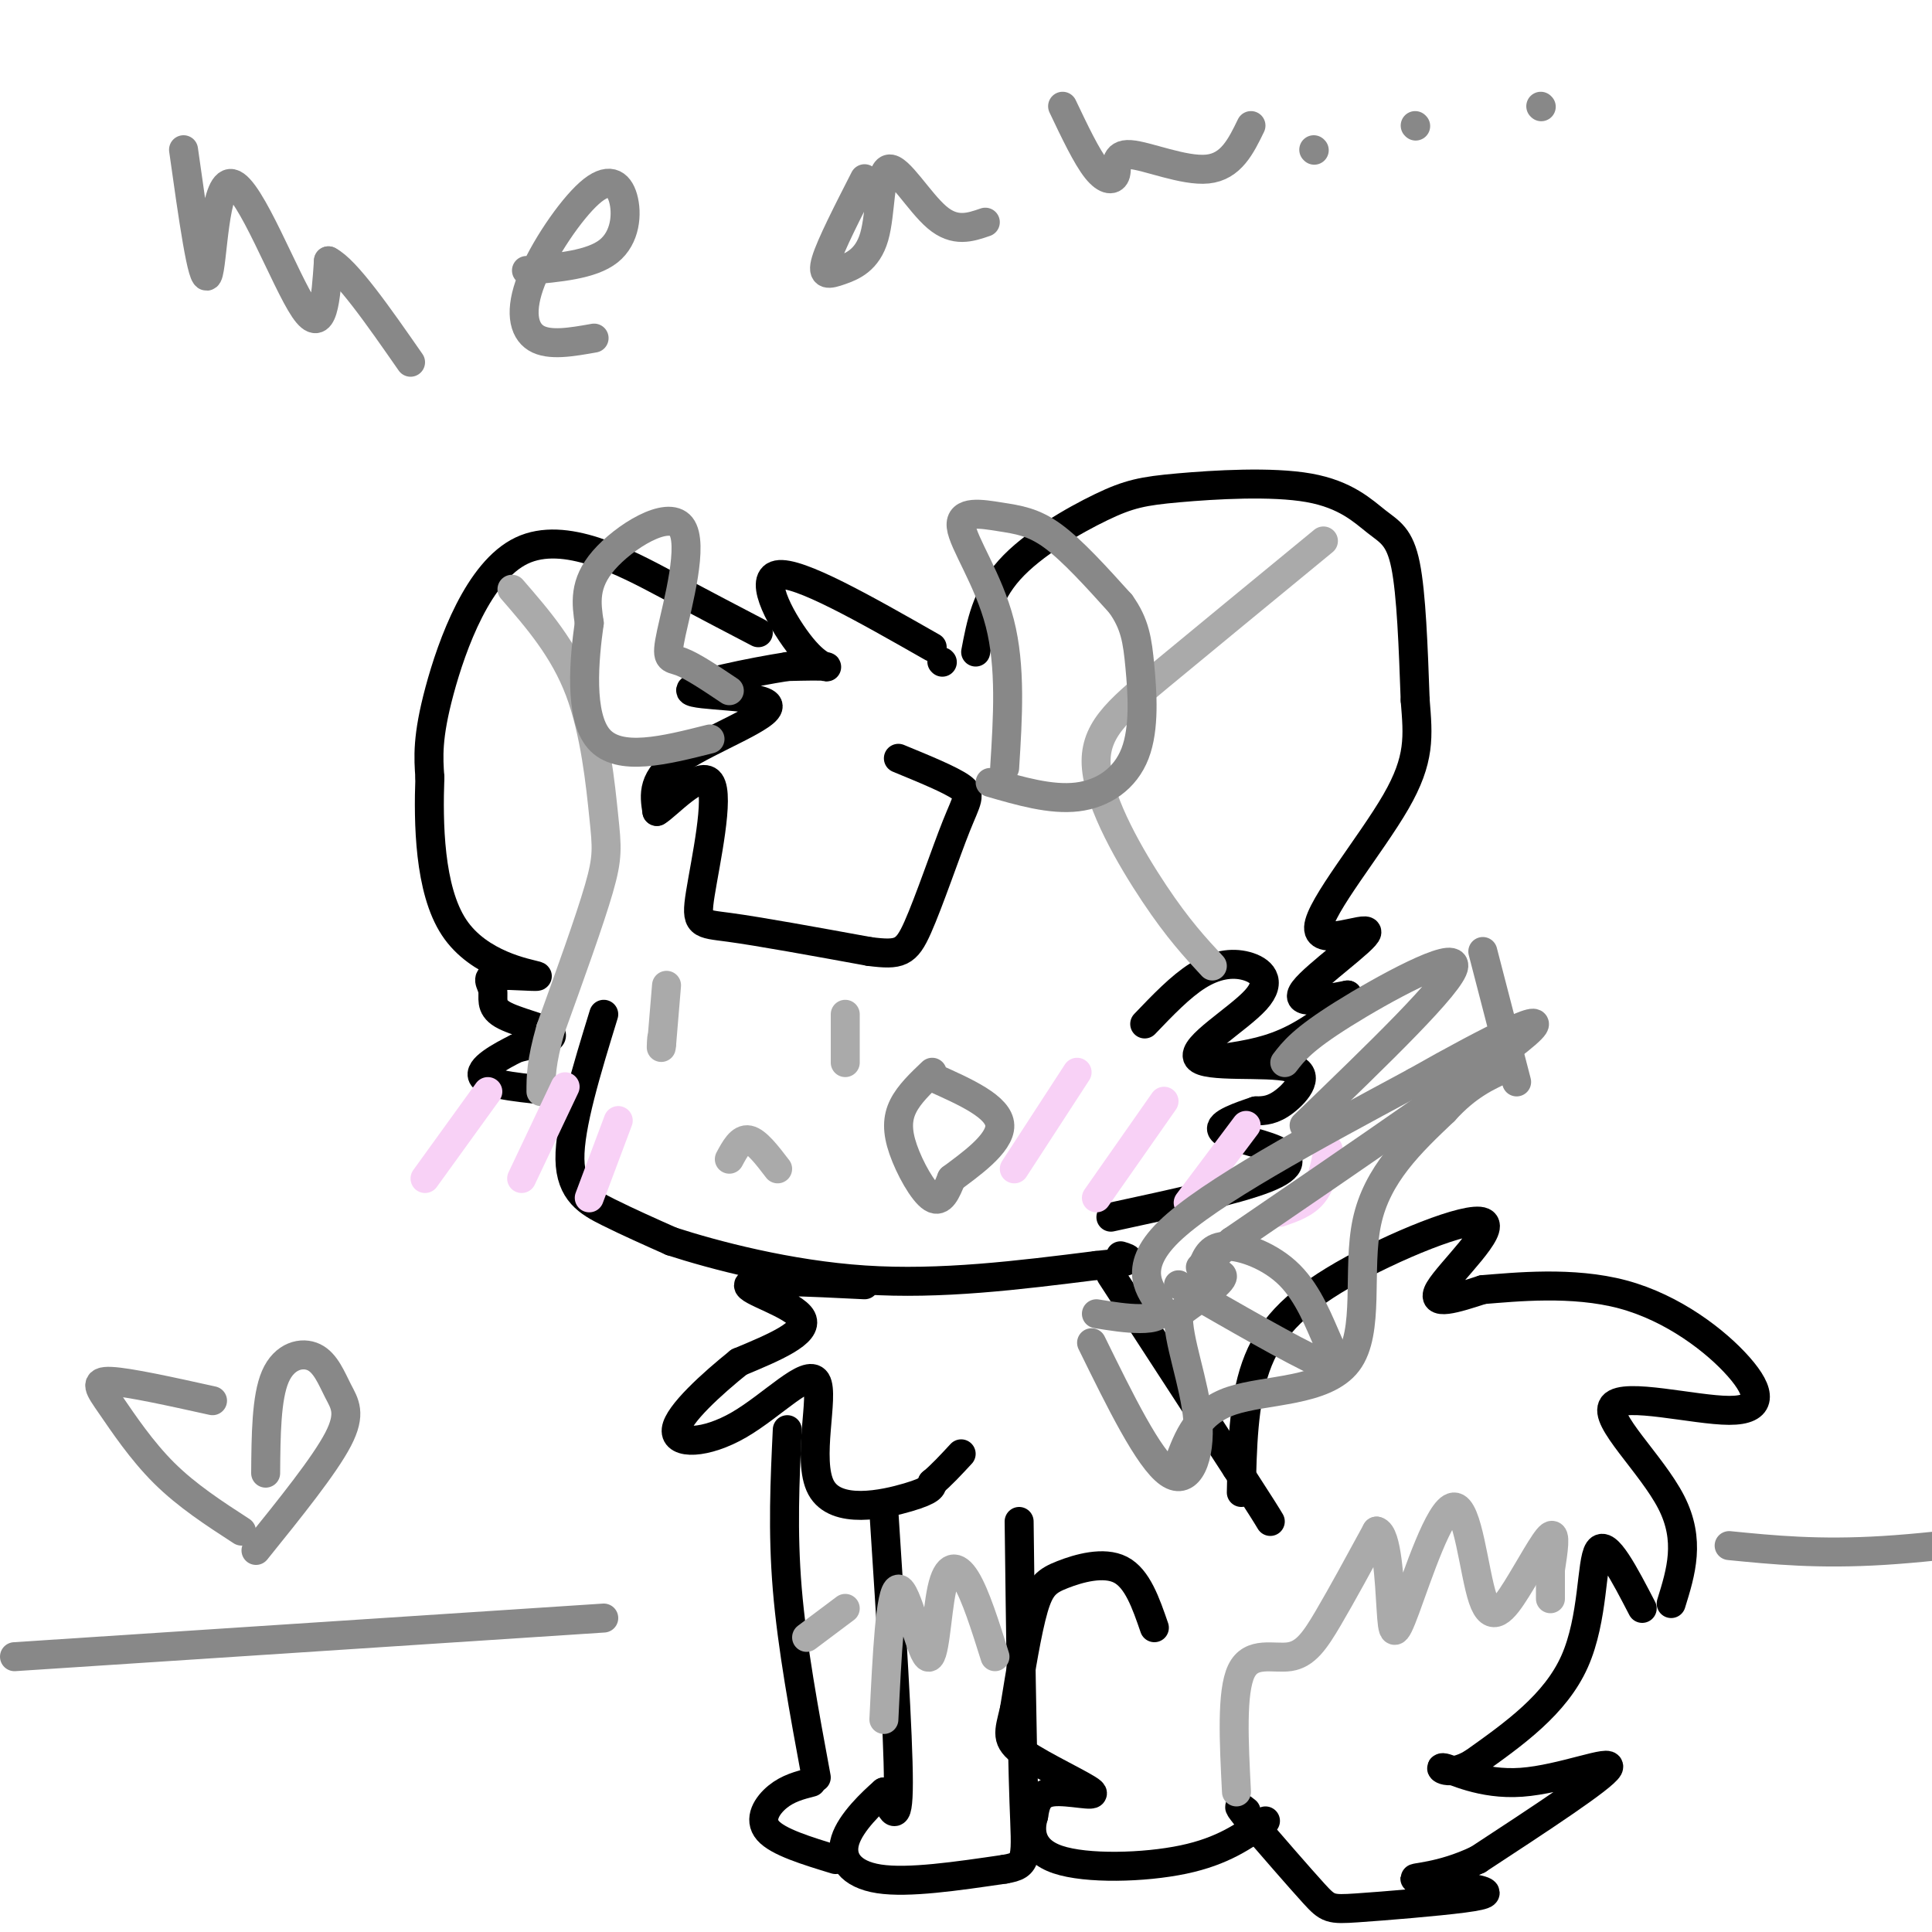 <svg viewBox='0 0 400 400' version='1.1' xmlns='http://www.w3.org/2000/svg' xmlns:xlink='http://www.w3.org/1999/xlink'><g fill='none' stroke='#000000' stroke-width='6' stroke-linecap='round' stroke-linejoin='round'><path d='M193,134c-13.893,-7.917 -27.786,-15.833 -32,-15c-4.214,0.833 1.250,10.417 5,15c3.750,4.583 5.786,4.167 5,4c-0.786,-0.167 -4.393,-0.083 -8,0'/><path d='M163,138c-7.008,1.091 -20.528,3.818 -20,5c0.528,1.182 15.104,0.818 16,3c0.896,2.182 -11.887,6.909 -18,11c-6.113,4.091 -5.557,7.545 -5,11'/><path d='M136,168c1.842,-0.955 8.947,-8.844 11,-6c2.053,2.844 -0.947,16.419 -2,23c-1.053,6.581 -0.158,6.166 6,7c6.158,0.834 17.579,2.917 29,5'/><path d='M180,197c6.324,0.805 7.633,0.319 10,-5c2.367,-5.319 5.791,-15.470 8,-21c2.209,-5.530 3.203,-6.437 1,-8c-2.203,-1.563 -7.601,-3.781 -13,-6'/><path d='M195,137c0.000,0.000 0.100,0.100 0.1,0.1'/><path d='M125,210c-3.556,11.578 -7.111,23.156 -7,30c0.111,6.844 3.889,8.956 8,11c4.111,2.044 8.556,4.022 13,6'/><path d='M139,257c8.778,2.844 24.222,6.956 40,8c15.778,1.044 31.889,-0.978 48,-3'/><path d='M227,262c8.833,-0.833 6.917,-1.417 5,-2'/><path d='M237,212c3.716,-3.885 7.432,-7.769 11,-10c3.568,-2.231 6.987,-2.808 10,-2c3.013,0.808 5.619,3.001 2,7c-3.619,3.999 -13.465,9.804 -12,12c1.465,2.196 14.241,0.784 19,2c4.759,1.216 1.503,5.062 -1,7c-2.503,1.938 -4.251,1.969 -6,2'/><path d='M260,230c-3.110,1.043 -7.885,2.651 -7,4c0.885,1.349 7.431,2.440 11,4c3.569,1.560 4.163,3.589 -2,6c-6.163,2.411 -19.081,5.206 -32,8'/><path d='M202,135c1.100,-5.821 2.200,-11.642 7,-17c4.800,-5.358 13.299,-10.254 19,-13c5.701,-2.746 8.602,-3.344 16,-4c7.398,-0.656 19.292,-1.372 27,0c7.708,1.372 11.229,4.831 14,7c2.771,2.169 4.792,3.048 6,9c1.208,5.952 1.604,16.976 2,28'/><path d='M293,145c0.600,7.476 1.100,12.166 -4,21c-5.100,8.834 -15.800,21.811 -16,26c-0.200,4.189 10.100,-0.411 10,1c-0.100,1.411 -10.600,8.832 -13,12c-2.400,3.168 3.300,2.084 9,1'/><path d='M279,206c-0.422,1.978 -5.978,6.422 -11,9c-5.022,2.578 -9.511,3.289 -14,4'/><path d='M157,131c-5.131,-2.679 -10.262,-5.357 -19,-10c-8.738,-4.643 -21.083,-11.250 -30,-7c-8.917,4.250 -14.405,19.357 -17,29c-2.595,9.643 -2.298,13.821 -2,18'/><path d='M89,161c-0.336,9.191 -0.174,23.168 5,31c5.174,7.832 15.362,9.519 17,10c1.638,0.481 -5.274,-0.244 -8,0c-2.726,0.244 -1.267,1.457 -1,3c0.267,1.543 -0.659,3.415 2,5c2.659,1.585 8.903,2.881 10,4c1.097,1.119 -2.951,2.059 -7,3'/><path d='M107,217c-3.356,1.667 -8.244,4.333 -7,6c1.244,1.667 8.622,2.333 16,3'/><path d='M179,266c-11.644,-0.578 -23.289,-1.156 -24,0c-0.711,1.156 9.511,4.044 11,7c1.489,2.956 -5.756,5.978 -13,9'/><path d='M153,282c-5.469,4.385 -12.642,10.847 -13,14c-0.358,3.153 6.100,2.997 13,-1c6.900,-3.997 14.241,-11.834 16,-9c1.759,2.834 -2.065,16.340 1,22c3.065,5.660 13.019,3.474 18,2c4.981,-1.474 4.991,-2.237 5,-3'/><path d='M193,307c1.833,-1.500 3.917,-3.750 6,-6'/><path d='M163,296c-0.500,10.500 -1.000,21.000 0,33c1.000,12.000 3.500,25.500 6,39'/><path d='M183,313c1.500,23.167 3.000,46.333 3,56c0.000,9.667 -1.500,5.833 -3,2'/><path d='M183,371c-2.381,2.071 -6.833,6.250 -8,10c-1.167,3.750 0.952,7.071 7,8c6.048,0.929 16.024,-0.536 26,-2'/><path d='M208,387c4.978,-0.844 4.422,-1.956 4,-14c-0.422,-12.044 -0.711,-35.022 -1,-58'/><path d='M168,369c-2.422,0.622 -4.844,1.244 -7,3c-2.156,1.756 -4.044,4.644 -2,7c2.044,2.356 8.022,4.178 14,6'/><path d='M239,337c-1.756,-5.101 -3.512,-10.202 -7,-12c-3.488,-1.798 -8.708,-0.292 -12,1c-3.292,1.292 -4.655,2.369 -6,7c-1.345,4.631 -2.673,12.815 -4,21'/><path d='M210,354c-1.129,4.786 -1.952,6.252 2,9c3.952,2.748 12.679,6.778 14,8c1.321,1.222 -4.766,-0.365 -8,0c-3.234,0.365 -3.617,2.683 -4,5'/><path d='M214,376c-0.833,2.714 -0.917,7.000 5,9c5.917,2.000 17.833,1.714 26,0c8.167,-1.714 12.583,-4.857 17,-8'/><path d='M230,264c0.000,0.000 26.000,40.000 26,40'/><path d='M256,304c5.500,8.500 6.250,9.750 7,11'/><path d='M257,309c0.195,-9.282 0.389,-18.565 3,-26c2.611,-7.435 7.638,-13.024 18,-19c10.362,-5.976 26.059,-12.340 29,-11c2.941,1.340 -6.874,10.383 -9,14c-2.126,3.617 3.437,1.809 9,0'/><path d='M307,267c6.590,-0.515 18.564,-1.803 29,1c10.436,2.803 19.332,9.696 24,15c4.668,5.304 5.107,9.020 -2,9c-7.107,-0.020 -21.760,-3.775 -24,-1c-2.240,2.775 7.931,12.078 12,20c4.069,7.922 2.034,14.461 0,21'/><path d='M340,333c-3.711,-7.156 -7.422,-14.311 -9,-12c-1.578,2.311 -1.022,14.089 -5,23c-3.978,8.911 -12.489,14.956 -21,21'/><path d='M305,365c-5.204,3.185 -7.715,0.648 -6,1c1.715,0.352 7.654,3.595 16,3c8.346,-0.595 19.099,-5.027 18,-3c-1.099,2.027 -14.049,10.514 -27,19'/><path d='M306,385c-7.794,3.748 -13.777,3.618 -13,4c0.777,0.382 8.316,1.276 12,2c3.684,0.724 3.513,1.276 -2,2c-5.513,0.724 -16.369,1.618 -22,2c-5.631,0.382 -6.037,0.252 -9,-3c-2.963,-3.252 -8.481,-9.626 -14,-16'/><path d='M258,376c-2.333,-2.833 -1.167,-1.917 0,-1'/></g>
<g fill='none' stroke='#AAAAAA' stroke-width='6' stroke-linecap='round' stroke-linejoin='round'><path d='M106,122c5.381,6.208 10.762,12.417 14,21c3.238,8.583 4.333,19.542 5,26c0.667,6.458 0.905,8.417 -1,15c-1.905,6.583 -5.952,17.792 -10,29'/><path d='M114,213c-2.000,7.000 -2.000,10.000 -2,13'/><path d='M274,112c-12.613,10.369 -25.226,20.738 -34,28c-8.774,7.262 -13.708,11.417 -13,19c0.708,7.583 7.060,18.595 12,26c4.940,7.405 8.470,11.202 12,15'/><path d='M151,240c1.167,-2.167 2.333,-4.333 4,-4c1.667,0.333 3.833,3.167 6,6'/><path d='M175,210c0.000,5.000 0.000,10.000 0,10c0.000,0.000 0.000,-5.000 0,-10'/><path d='M138,204c0.000,0.000 -1.000,12.000 -1,12'/><path d='M137,216c-0.167,1.833 -0.083,0.417 0,-1'/><path d='M256,371c-0.530,-10.357 -1.060,-20.714 1,-25c2.060,-4.286 6.708,-2.500 10,-3c3.292,-0.500 5.226,-3.286 8,-8c2.774,-4.714 6.387,-11.357 10,-18'/><path d='M285,317c2.187,0.417 2.654,10.458 3,16c0.346,5.542 0.570,6.585 3,0c2.430,-6.585 7.065,-20.798 10,-21c2.935,-0.202 4.168,13.606 6,19c1.832,5.394 4.262,2.375 7,-2c2.738,-4.375 5.782,-10.107 7,-11c1.218,-0.893 0.609,3.054 0,7'/><path d='M321,325c0.000,2.167 0.000,4.083 0,6'/><path d='M183,356c0.649,-13.380 1.298,-26.759 3,-27c1.702,-0.241 4.456,12.657 6,14c1.544,1.343 1.877,-8.869 3,-14c1.123,-5.131 3.035,-5.180 5,-2c1.965,3.180 3.982,9.590 6,16'/><path d='M167,339c0.000,0.000 8.000,-6.000 8,-6'/></g>
<g fill='none' stroke='#F8D1F6' stroke-width='6' stroke-linecap='round' stroke-linejoin='round'><path d='M223,222c0.000,0.000 -13.000,20.000 -13,20'/><path d='M241,228c0.000,0.000 -14.000,20.000 -14,20'/><path d='M258,233c0.000,0.000 -12.000,16.000 -12,16'/><path d='M275,238c-0.667,3.417 -1.333,6.833 -3,9c-1.667,2.167 -4.333,3.083 -7,4'/><path d='M101,226c0.000,0.000 -13.000,18.000 -13,18'/><path d='M117,225c0.000,0.000 -9.000,19.000 -9,19'/><path d='M128,232c0.000,0.000 -6.000,16.000 -6,16'/></g>
<g fill='none' stroke='#888888' stroke-width='6' stroke-linecap='round' stroke-linejoin='round'><path d='M193,222c-2.381,2.262 -4.762,4.524 -6,7c-1.238,2.476 -1.333,5.167 0,9c1.333,3.833 4.095,8.810 6,10c1.905,1.190 2.952,-1.405 4,-4'/><path d='M197,244c3.467,-2.622 10.133,-7.178 10,-11c-0.133,-3.822 -7.067,-6.911 -14,-10'/><path d='M227,272c3.107,0.500 6.214,1.000 9,1c2.786,0.000 5.250,-0.500 4,-3c-1.250,-2.500 -6.214,-7.000 2,-15c8.214,-8.000 29.607,-19.500 51,-31'/><path d='M293,224c15.756,-8.956 29.644,-15.844 23,-10c-6.644,5.844 -33.822,24.422 -61,43'/><path d='M255,257c-9.533,7.889 -2.867,6.111 -2,7c0.867,0.889 -4.067,4.444 -9,8'/><path d='M244,272c-0.321,5.238 3.375,14.333 4,22c0.625,7.667 -1.821,13.905 -6,11c-4.179,-2.905 -10.089,-14.952 -16,-27'/><path d='M244,266c11.884,6.845 23.767,13.691 29,16c5.233,2.309 3.815,0.083 2,-4c-1.815,-4.083 -4.027,-10.022 -8,-14c-3.973,-3.978 -9.707,-5.994 -13,-6c-3.293,-0.006 -4.147,1.997 -5,4'/><path d='M249,262c-0.833,0.667 -0.417,0.333 0,0'/><path d='M244,303c1.958,-5.315 3.917,-10.631 11,-13c7.083,-2.369 19.292,-1.792 24,-8c4.708,-6.208 1.917,-19.202 4,-29c2.083,-9.798 9.042,-16.399 16,-23'/><path d='M299,230c4.833,-5.333 8.917,-7.167 13,-9'/><path d='M266,220c1.822,-2.378 3.644,-4.756 12,-10c8.356,-5.244 23.244,-13.356 23,-10c-0.244,3.356 -15.622,18.178 -31,33'/><path d='M307,197c0.000,0.000 7.000,27.000 7,27'/><path d='M208,159c0.660,-10.485 1.321,-20.970 -1,-30c-2.321,-9.030 -7.622,-16.606 -8,-20c-0.378,-3.394 4.167,-2.606 8,-2c3.833,0.606 6.952,1.030 11,4c4.048,2.970 9.024,8.485 14,14'/><path d='M232,125c2.998,4.172 3.494,7.603 4,13c0.506,5.397 1.021,12.761 -1,18c-2.021,5.239 -6.577,8.354 -12,9c-5.423,0.646 -11.711,-1.177 -18,-3'/><path d='M151,143c-3.817,-2.558 -7.633,-5.116 -10,-6c-2.367,-0.884 -3.284,-0.093 -2,-6c1.284,-5.907 4.769,-18.514 2,-22c-2.769,-3.486 -11.791,2.147 -16,7c-4.209,4.853 -3.604,8.927 -3,13'/><path d='M122,129c-1.044,7.356 -2.156,19.244 2,24c4.156,4.756 13.578,2.378 23,0'/><path d='M38,31c1.964,13.970 3.929,27.940 5,26c1.071,-1.940 1.250,-19.792 5,-19c3.750,0.792 11.071,20.226 15,26c3.929,5.774 4.464,-2.113 5,-10'/><path d='M68,54c3.667,1.833 10.333,11.417 17,21'/><path d='M109,56c6.727,-0.596 13.455,-1.191 17,-4c3.545,-2.809 3.909,-7.830 3,-11c-0.909,-3.170 -3.089,-4.489 -7,-1c-3.911,3.489 -9.553,11.785 -12,18c-2.447,6.215 -1.699,10.347 1,12c2.699,1.653 7.350,0.826 12,0'/><path d='M179,37c-3.516,6.881 -7.032,13.762 -8,17c-0.968,3.238 0.611,2.835 3,2c2.389,-0.835 5.589,-2.100 7,-7c1.411,-4.900 1.034,-13.435 3,-14c1.966,-0.565 6.276,6.838 10,10c3.724,3.162 6.862,2.081 10,1'/><path d='M220,22c2.483,5.222 4.967,10.443 7,13c2.033,2.557 3.617,2.448 4,1c0.383,-1.448 -0.435,-4.236 3,-4c3.435,0.236 11.124,3.496 16,3c4.876,-0.496 6.938,-4.748 9,-9'/><path d='M272,31c0.000,0.000 0.100,0.100 0.1,0.1'/><path d='M293,26c0.000,0.000 0.100,0.100 0.1,0.1'/><path d='M319,22c0.000,0.000 0.100,0.100 0.1,0.1'/><path d='M3,343c0.000,0.000 122.000,-8.000 122,-8'/><path d='M358,320c9.250,0.917 18.500,1.833 32,1c13.500,-0.833 31.250,-3.417 49,-6'/><path d='M44,290c-8.643,-1.911 -17.286,-3.821 -21,-4c-3.714,-0.179 -2.500,1.375 0,5c2.500,3.625 6.286,9.321 11,14c4.714,4.679 10.357,8.339 16,12'/><path d='M55,305c0.064,-7.831 0.128,-15.662 2,-20c1.872,-4.338 5.553,-5.183 8,-4c2.447,1.183 3.659,4.396 5,7c1.341,2.604 2.812,4.601 0,10c-2.812,5.399 -9.906,14.199 -17,23'/></g>
</svg>